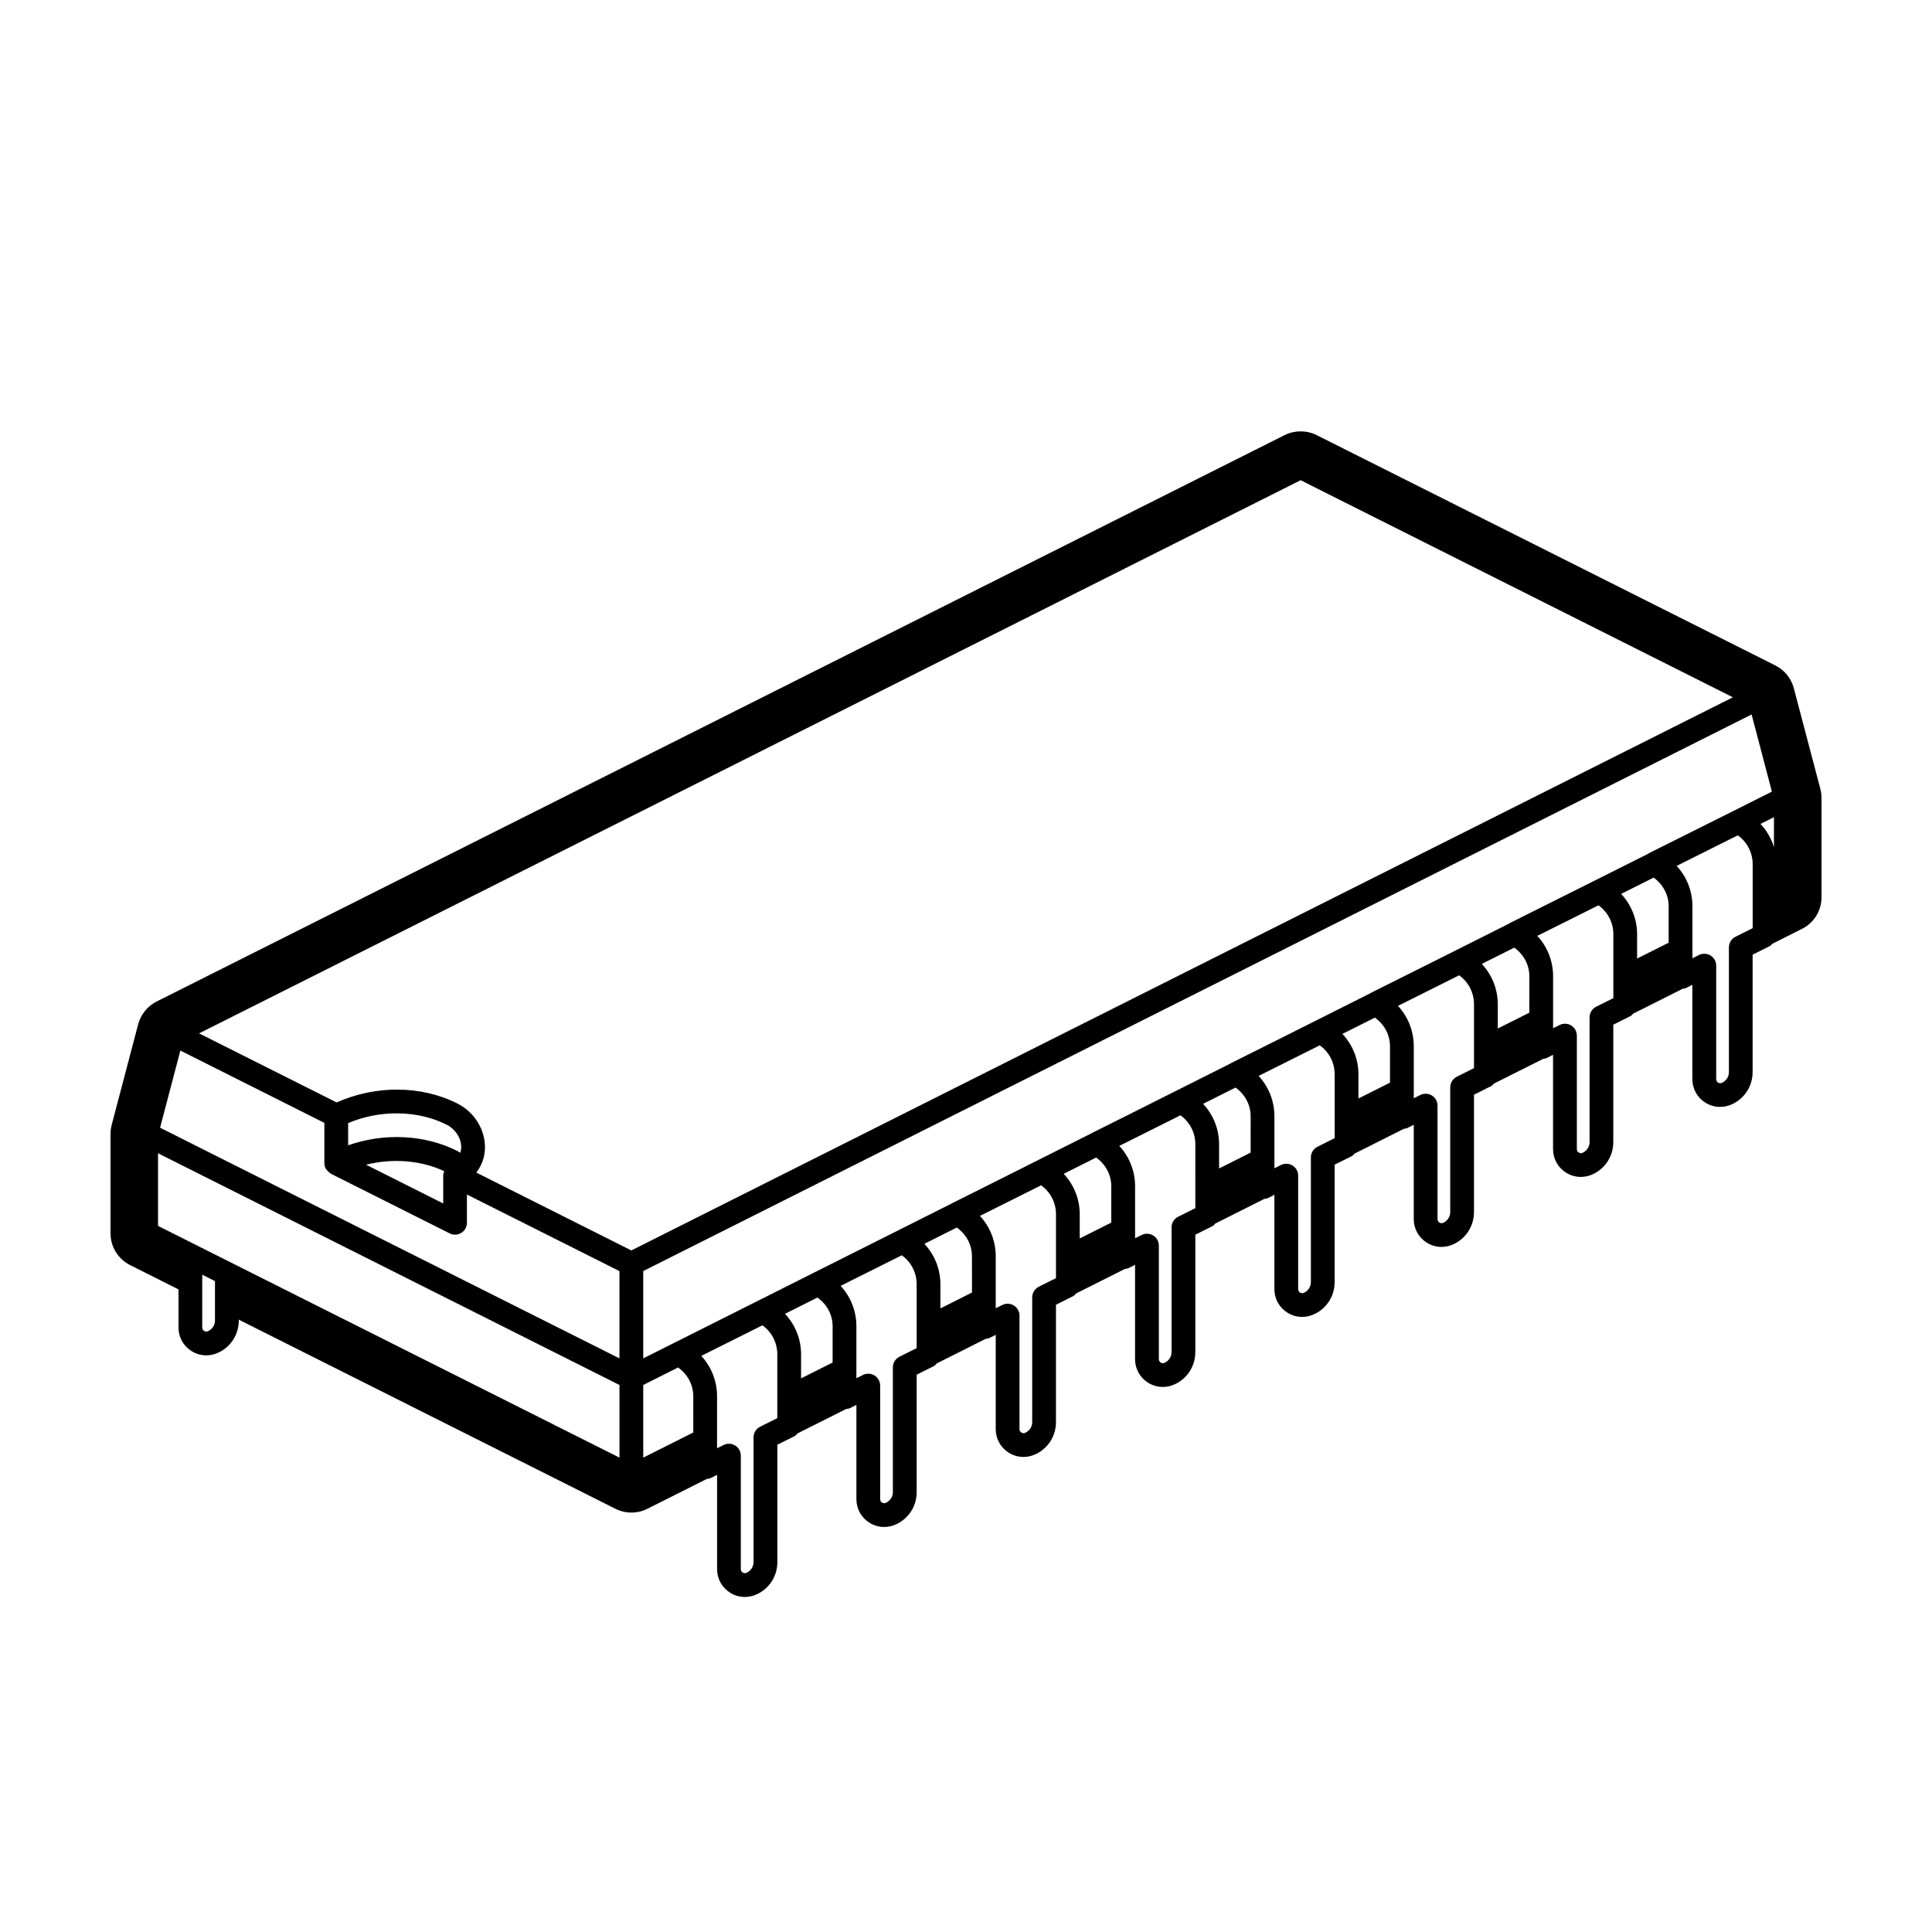 <?xml version="1.0" encoding="UTF-8"?>
<!-- Uploaded to: SVG Repo, www.svgrepo.com, Generator: SVG Repo Mixer Tools -->
<svg fill="#000000" width="800px" height="800px" version="1.1" viewBox="144 144 512 512" xmlns="http://www.w3.org/2000/svg">
 <path d="m619.38 326.38c-0.695-2.621-2.481-4.816-4.898-6.031l-121.55-61.035c-2.621-1.324-5.906-1.316-8.496-0.004l-298.92 150.1c-2.418 1.215-4.203 3.41-4.902 6.039l-7.019 26.676c-0.199 0.789-0.305 1.594-0.305 2.402v26.301c0 3.598 1.996 6.832 5.211 8.445l12.809 6.434v10.125c0 2.555 1.301 4.887 3.477 6.238 1.184 0.734 2.519 1.113 3.875 1.113 1.145 0 2.301-0.266 3.402-0.812 3.219-1.594 5.219-4.828 5.219-8.434v-0.215l99.793 50.113c1.309 0.66 2.781 1.012 4.254 1.012 1.473 0 2.941-0.348 4.238-1.004l15.742-7.906c0.332-0.047 0.676-0.055 0.984-0.207l1.742-0.871v25.004c0 2.555 1.301 4.887 3.477 6.238 1.184 0.734 2.519 1.113 3.875 1.113 1.145 0 2.301-0.266 3.402-0.812 3.219-1.594 5.219-4.828 5.219-8.434v-31.094l4.555-2.277c0.336-0.172 0.559-0.469 0.805-0.734l12.891-6.473c0.328-0.051 0.66-0.051 0.957-0.207l1.742-0.871v25.004c0 2.555 1.301 4.887 3.473 6.238 1.188 0.734 2.519 1.113 3.875 1.113 1.145 0 2.301-0.266 3.402-0.812 3.219-1.594 5.219-4.82 5.219-8.434l-0.008-31.109 4.555-2.277c0.332-0.168 0.539-0.465 0.789-0.719l12.938-6.5c0.316-0.051 0.641-0.051 0.934-0.195l1.742-0.871v25.004c0 2.555 1.301 4.887 3.477 6.242 1.188 0.734 2.519 1.113 3.875 1.113 1.145 0 2.301-0.266 3.394-0.812 3.219-1.594 5.219-4.828 5.219-8.434v-31.094l4.555-2.277c0.328-0.16 0.527-0.453 0.777-0.711l12.977-6.516c0.309-0.051 0.621-0.051 0.906-0.191l1.742-0.871v25.004c0 2.555 1.301 4.887 3.473 6.238 1.188 0.734 2.519 1.113 3.879 1.113 1.145 0 2.301-0.266 3.402-0.812 3.219-1.594 5.219-4.82 5.219-8.43v-31.102l4.555-2.277c0.316-0.156 0.516-0.441 0.754-0.691l13.027-6.543c0.297-0.051 0.605-0.051 0.875-0.188l1.742-0.871v25.004c0 2.555 1.301 4.887 3.473 6.238 1.188 0.734 2.519 1.113 3.875 1.113 1.145 0 2.301-0.266 3.402-0.812 3.219-1.594 5.219-4.82 5.219-8.434v-31.094l4.555-2.277c0.312-0.156 0.504-0.438 0.742-0.676l13.07-6.566c0.289-0.051 0.586-0.047 0.852-0.18l1.742-0.871v25.004c0 2.555 1.301 4.887 3.477 6.242 1.188 0.734 2.519 1.113 3.875 1.113 1.145 0 2.301-0.266 3.394-0.812 3.219-1.594 5.219-4.828 5.219-8.434v-31.094l4.555-2.277c0.301-0.152 0.488-0.43 0.719-0.66l13.105-6.578c0.281-0.055 0.574-0.047 0.836-0.176l1.738-0.871v25.004c0 2.555 1.301 4.887 3.477 6.238 1.184 0.734 2.519 1.113 3.875 1.113 1.145 0 2.297-0.266 3.394-0.812 3.219-1.594 5.219-4.828 5.219-8.43v-31.102l4.555-2.277c0.293-0.145 0.473-0.418 0.699-0.641l13.148-6.606c0.273-0.055 0.555-0.047 0.805-0.172l1.742-0.871v25.004c0 2.555 1.301 4.887 3.473 6.238 1.188 0.734 2.519 1.113 3.879 1.113 1.145 0 2.301-0.266 3.402-0.812 3.219-1.594 5.219-4.828 5.219-8.434v-31.094l4.555-2.277c0.289-0.145 0.457-0.406 0.684-0.625l7.785-3.91c3.242-1.602 5.234-4.836 5.234-8.434v-26.301c0-0.805-0.105-1.613-0.312-2.402zm-418.41 167.55c0 1.199-0.656 2.266-1.805 2.836-0.473 0.23-0.875 0.066-1.066-0.055-0.188-0.117-0.5-0.383-0.5-0.887v-14.016l3.371 1.691zm107.2 36.355-122.29-61.41v-19.25l122.29 61.41zm0-26.297-95.191-47.797-26.555-13.336 5.375-20.449 38.16 19.164v10.656c0 0.031 0.02 0.051 0.02 0.082 0.012 0.449 0.098 0.902 0.312 1.336 0.023 0.051 0.074 0.082 0.105 0.133 0.059 0.109 0.152 0.191 0.227 0.289 0.25 0.336 0.543 0.609 0.891 0.816 0.07 0.047 0.105 0.125 0.18 0.168l31.488 15.816c0.441 0.223 0.934 0.332 1.41 0.332 0.574 0 1.148-0.156 1.652-0.469 0.934-0.574 1.496-1.586 1.496-2.68v-7.492l40.422 20.297 0.004 23.133zm-71.906-56.477v-5.875c8.398-3.578 18.461-3.457 26.129 0.43 2.301 1.164 3.84 3.562 3.84 5.965 0 0.453-0.098 0.961-0.25 1.48-0.246-0.152-0.484-0.344-0.742-0.469-8.68-4.391-19.402-4.875-28.977-1.531zm25.488 6.879c-0.125 0.344-0.297 0.672-0.297 1.047v7.492l-20.445-10.27c7.012-1.758 14.578-1.184 20.742 1.73zm8.48 0.355c1.445-1.898 2.289-4.168 2.293-6.699 0.004-4.801-2.856-9.352-7.289-11.594-9.613-4.863-21.719-4.902-32.012-0.289l-36.461-18.312 291.92-146.59 114.55 57.527-291.92 146.59zm57.496 68.879-13.262 6.66v-19.25l9.23-4.637c2.481 1.754 4.031 4.523 4.031 7.633zm22.266-3.805-4.555 2.277c-1.066 0.535-1.742 1.621-1.742 2.816v33.043c0 1.199-0.656 2.266-1.805 2.836-0.473 0.23-0.871 0.066-1.066-0.055-0.188-0.117-0.5-0.383-0.5-0.887v-30.098c0-1.094-0.562-2.106-1.492-2.68-0.508-0.312-1.078-0.469-1.656-0.469-0.484 0-0.961 0.109-1.406 0.332l-1.742 0.871v-13.773c0-4.066-1.531-7.856-4.188-10.707l16.207-8.105c2.465 1.758 3.945 4.586 3.945 7.684zm14.66-14.734-8.363 4.203v-6.383c0-4.086-1.57-7.871-4.258-10.73l8.594-4.316c2.481 1.754 4.027 4.523 4.027 7.629zm22.266-3.812-4.555 2.273c-1.066 0.535-1.742 1.621-1.742 2.816v33.043c0 1.199-0.656 2.262-1.805 2.836-0.473 0.23-0.871 0.07-1.066-0.055-0.188-0.117-0.5-0.387-0.5-0.887v-30.102c0-1.094-0.562-2.106-1.492-2.68-0.508-0.312-1.078-0.469-1.656-0.469-0.484 0-0.961 0.109-1.406 0.332l-1.742 0.871v-13.773c0-4.066-1.531-7.856-4.188-10.707l16.211-8.105c2.465 1.758 3.945 4.586 3.945 7.68l0.004 16.926zm14.664-14.734-8.363 4.203v-6.394c0-4.086-1.57-7.863-4.254-10.723l8.594-4.316c2.473 1.754 4.019 4.519 4.019 7.621zm-5.227-23.688c-0.016 0.004-0.02 0.023-0.035 0.031l-33.336 16.742-3.551 1.777c-0.012 0.004-0.012 0.016-0.02 0.016l-44.949 22.57v-23.145l293.73-147.5 5.375 20.449-10.305 5.176c-0.004 0-0.012 0-0.016 0.004l-22.262 11.129c-0.055 0.023-0.074 0.086-0.133 0.117l-16.43 8.246-20.367 10.184c-0.047 0.023-0.066 0.074-0.109 0.102l-3.793 1.906-15.934 8.004-17.086 8.539c-0.035 0.02-0.051 0.059-0.086 0.082l-23.086 11.594-13.754 6.879c-0.031 0.016-0.047 0.051-0.074 0.066l-26.684 13.402-10.172 5.082c-0.023 0.012-0.031 0.039-0.055 0.051l-29.941 15.035zm27.488 19.871-4.555 2.277c-1.066 0.535-1.742 1.621-1.742 2.816v33.043c0 1.195-0.656 2.266-1.809 2.836-0.473 0.238-0.871 0.066-1.062-0.055-0.188-0.117-0.5-0.383-0.5-0.887v-30.102c0-1.094-0.562-2.106-1.492-2.68-0.508-0.312-1.078-0.469-1.656-0.469-0.484 0-0.961 0.109-1.41 0.332l-1.738 0.871v-13.773c0-4.066-1.531-7.856-4.188-10.707l16.211-8.105c2.465 1.758 3.945 4.586 3.945 7.684v16.918zm14.66-14.723-8.363 4.195v-6.398c0-4.086-1.57-7.859-4.246-10.723l8.594-4.316c2.469 1.754 4.012 4.519 4.012 7.617v9.625zm22.27-3.828-4.555 2.277c-1.066 0.535-1.742 1.621-1.742 2.816v33.043c0 1.195-0.656 2.262-1.805 2.832-0.473 0.238-0.871 0.07-1.066-0.051-0.188-0.117-0.5-0.387-0.5-0.891v-30.098c0-1.094-0.562-2.106-1.492-2.68-0.508-0.312-1.078-0.469-1.656-0.469-0.484 0-0.961 0.109-1.406 0.332l-1.742 0.871v-13.773c0-4.066-1.531-7.856-4.188-10.707l16.211-8.105c2.465 1.754 3.941 4.586 3.941 7.68zm14.66-14.719-8.363 4.203v-6.41c0-4.082-1.566-7.856-4.242-10.715l8.602-4.316c2.465 1.758 4.004 4.519 4.004 7.617zm22.262-3.828-4.555 2.277c-1.066 0.535-1.742 1.621-1.742 2.816v33.043c0 1.199-0.656 2.262-1.805 2.836-0.473 0.23-0.871 0.066-1.066-0.055-0.188-0.117-0.5-0.387-0.5-0.887v-30.102c0-1.094-0.562-2.106-1.492-2.68-0.508-0.312-1.078-0.469-1.656-0.469-0.484 0-0.961 0.109-1.406 0.332l-1.742 0.871v-13.773c0-4.066-1.531-7.856-4.188-10.707l16.211-8.105c2.465 1.758 3.945 4.586 3.945 7.68l0.004 16.922zm14.664-14.711-8.363 4.203v-6.414c0-4.074-1.566-7.848-4.238-10.707l8.602-4.316c2.465 1.754 4 4.516 4 7.613zm22.266-3.844-4.555 2.277c-1.066 0.535-1.742 1.621-1.742 2.816v33.043c0 1.195-0.656 2.266-1.809 2.836-0.473 0.23-0.871 0.07-1.062-0.055-0.188-0.117-0.5-0.383-0.5-0.887v-30.102c0-1.094-0.562-2.106-1.492-2.68-0.508-0.312-1.078-0.469-1.656-0.469-0.484 0-0.961 0.109-1.41 0.332l-1.738 0.871v-13.773c0-4.066-1.531-7.856-4.188-10.707l16.207-8.105c2.465 1.758 3.945 4.586 3.945 7.68zm14.664-14.699-8.363 4.203v-6.418c0-4.074-1.566-7.848-4.231-10.707l8.602-4.316c2.457 1.754 3.996 4.516 3.996 7.609zm22.262-3.852-4.555 2.277c-1.066 0.535-1.742 1.621-1.742 2.816v33.043c0 1.195-0.656 2.262-1.805 2.836-0.473 0.23-0.871 0.066-1.066-0.055-0.188-0.117-0.5-0.387-0.5-0.891v-30.098c0-1.094-0.562-2.102-1.492-2.68-0.504-0.312-1.078-0.469-1.656-0.469-0.484 0-0.961 0.109-1.406 0.332l-1.742 0.871v-13.773c0-4.066-1.531-7.856-4.188-10.707l16.211-8.105c2.465 1.758 3.945 4.586 3.945 7.68v16.922zm14.66-14.691-8.363 4.195v-6.43c0-4.07-1.562-7.844-4.231-10.699l8.605-4.316c2.453 1.758 3.988 4.516 3.988 7.602zm22.266-3.852-4.555 2.277c-1.066 0.535-1.742 1.621-1.742 2.816v33.043c0 1.199-0.656 2.266-1.805 2.836-0.473 0.23-0.875 0.066-1.066-0.055-0.188-0.117-0.5-0.387-0.5-0.887v-30.102c0-1.094-0.562-2.106-1.492-2.68-0.508-0.312-1.078-0.469-1.656-0.469-0.484 0-0.961 0.109-1.406 0.332l-1.742 0.871v-13.773c0-4.066-1.531-7.856-4.188-10.707l16.211-8.105c2.465 1.754 3.941 4.586 3.941 7.68zm5.641-21.43c-0.684-2.328-1.918-4.43-3.566-6.195l3.566-1.789z"/>
</svg>
